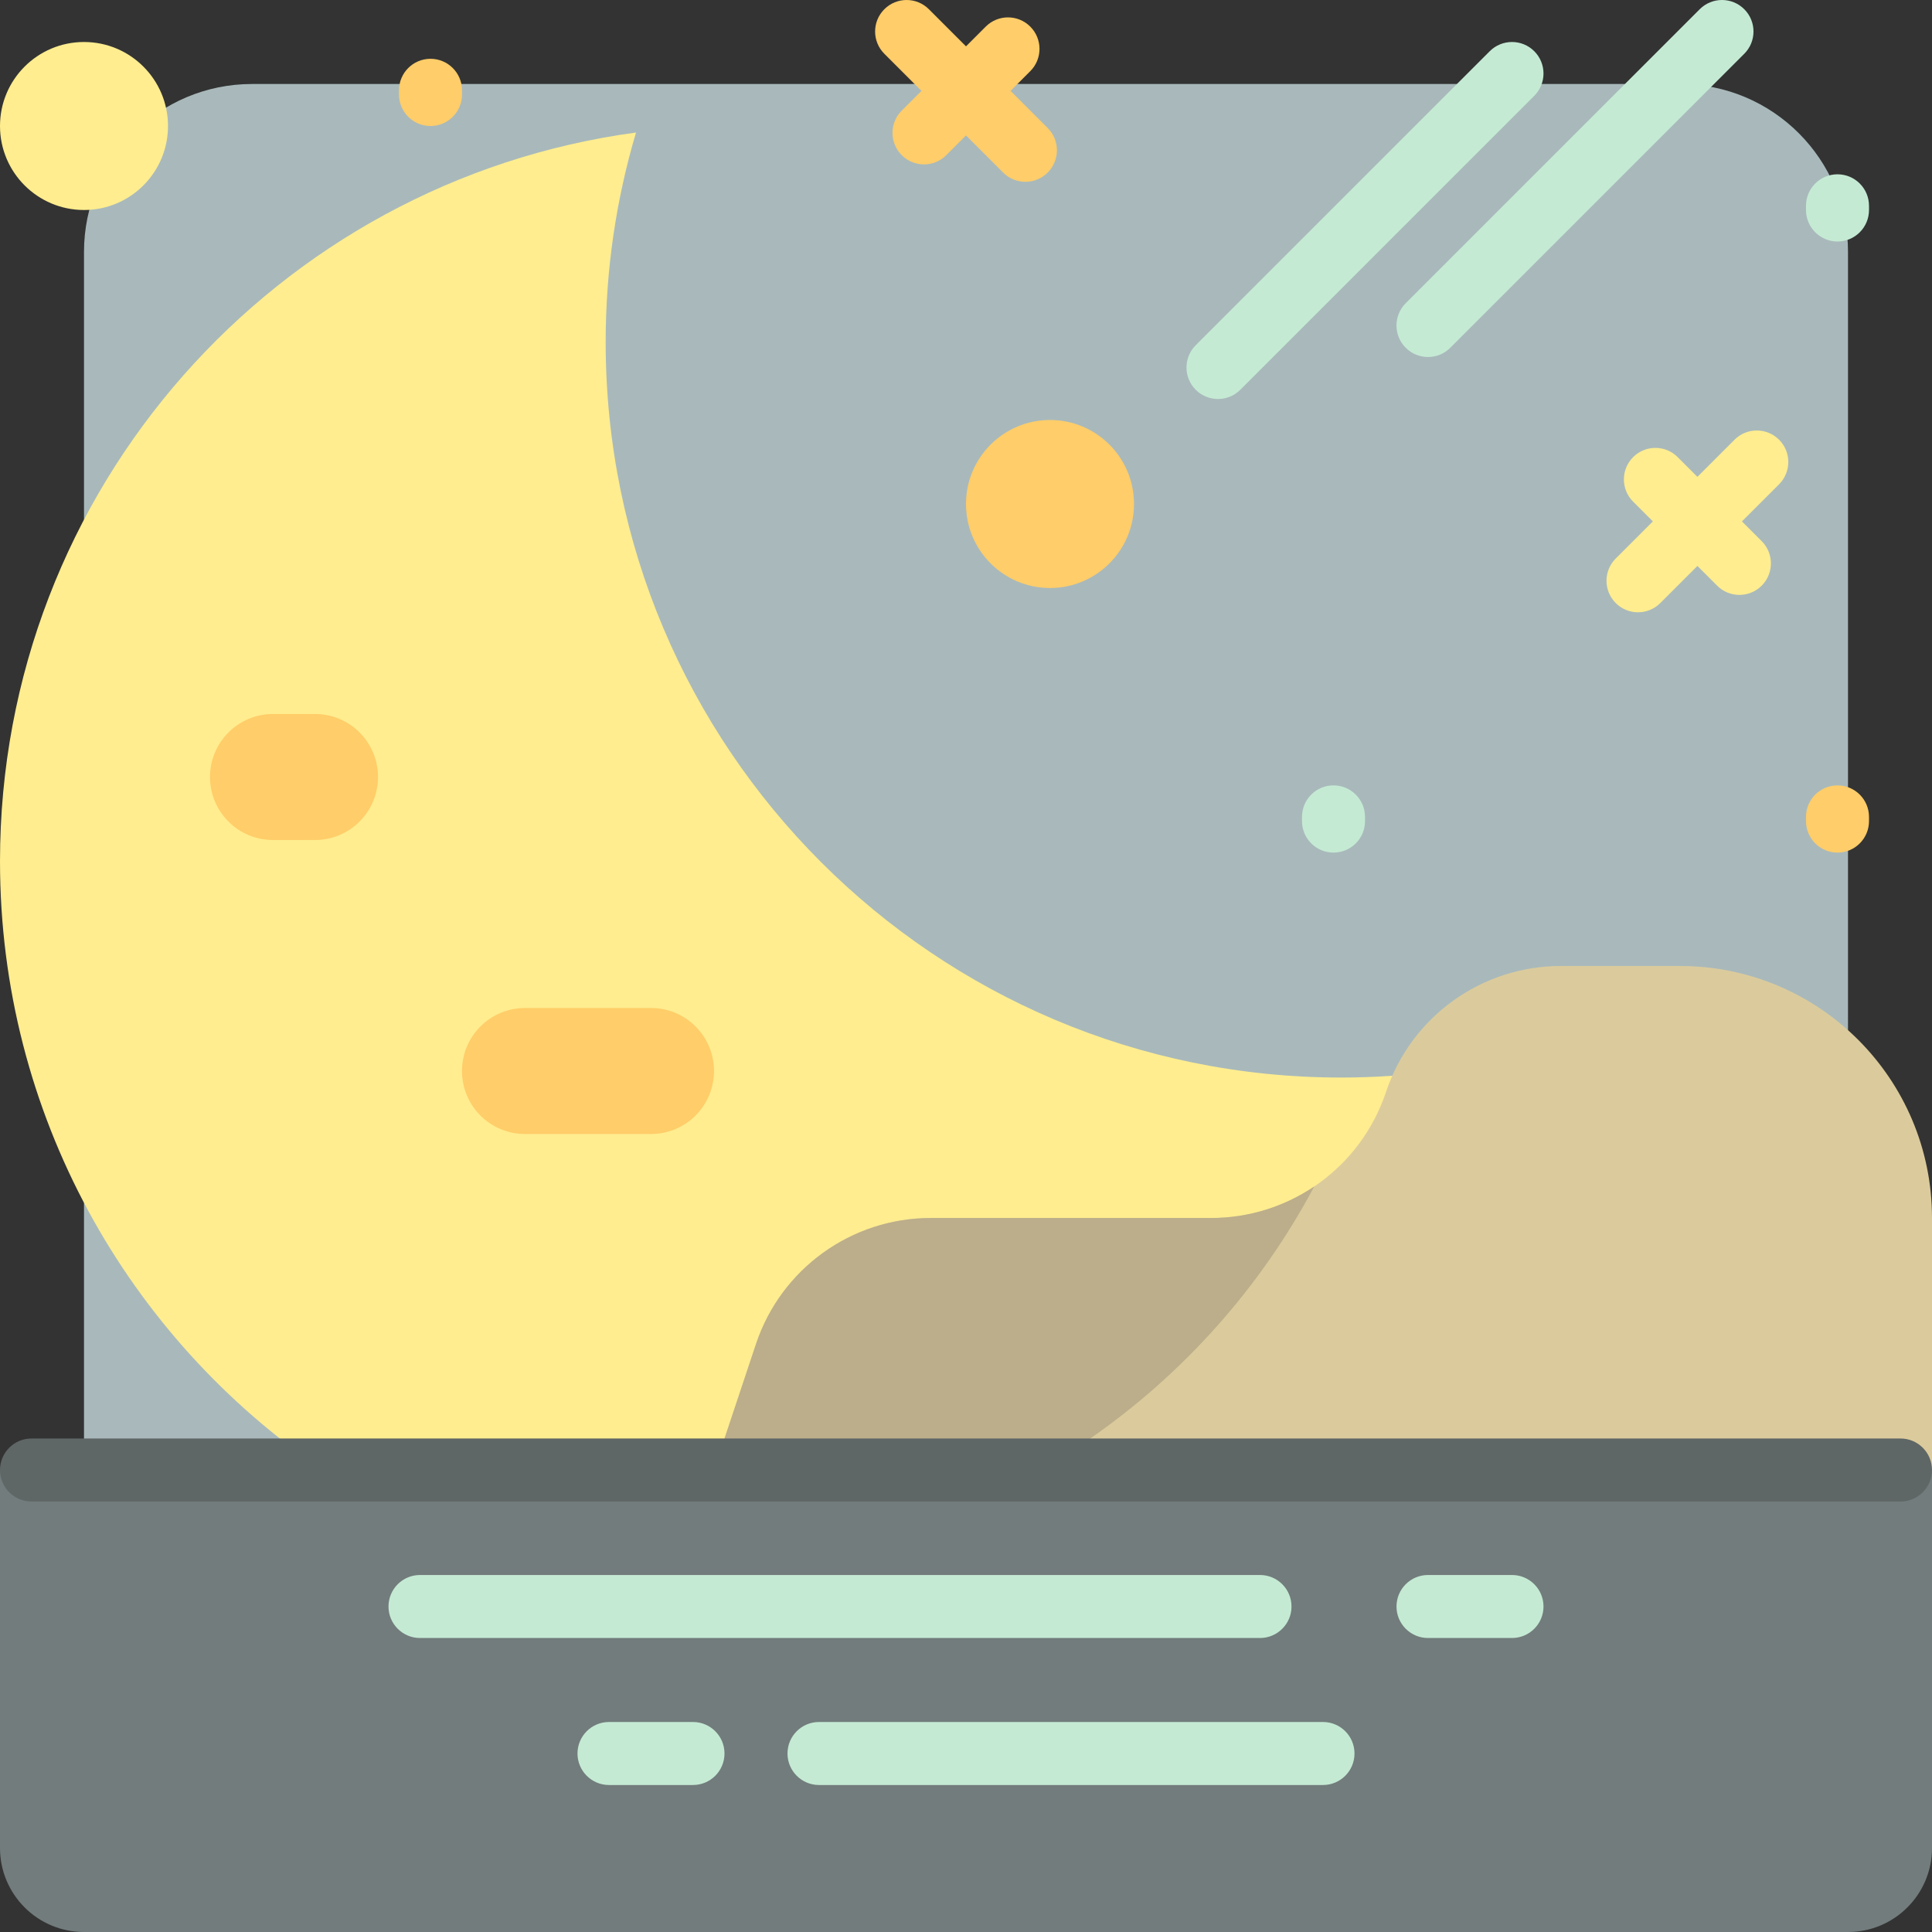 <?xml version="1.0" encoding="iso-8859-1"?>
<!-- Generator: Adobe Illustrator 19.0.0, SVG Export Plug-In . SVG Version: 6.00 Build 0)  -->
<svg version="1.1" id="Layer_1" xmlns="http://www.w3.org/2000/svg" xmlns:xlink="http://www.w3.org/1999/xlink" x="0px" y="0px"
	 viewBox="0 0 512 512" style="enable-background:new 0 0 512 512;" xml:space="preserve">
<rect x="0" y="0" width="512" height="512" fill="#333333" stroke="none"/>
<path style="fill:#A9B9BB;" d="M445.217,489.739H66.783c-24.588,0-44.522-19.934-44.522-44.522V66.782
	c0-24.588,19.933-44.522,44.522-44.522h378.435c24.588,0,44.522,19.933,44.522,44.522v378.435
	C489.739,469.805,469.806,489.739,445.217,489.739z"/>
<path style="fill:#FFED8F;" d="M0,228.239C0,129.537,73.374,47.984,168.55,35.119c-5.226,17.604-8.044,36.244-8.044,55.544
	c0,107.64,87.259,194.899,194.899,194.899c8.938,0,17.731-0.614,26.35-1.78c-12.941,43.599-40.727,80.806-77.493,105.783H85.55
	C33.927,354.508,0,295.344,0,228.239z"/>
<path style="fill:#727C7C;" d="M512,389.565v100.174c0,12.295-9.966,22.261-22.261,22.261H22.261C9.966,512,0,502.034,0,489.739
	V389.565H512z"/>
<path style="fill:#C5EAD4;" d="M333.913,434.087H111.304c-4.61,0-8.348-3.738-8.348-8.348c0-4.61,3.738-8.348,8.348-8.348h222.609
	c4.61,0,8.348,3.738,8.348,8.348C342.261,430.349,338.523,434.087,333.913,434.087z M400.696,417.391h-22.261
	c-4.61,0-8.348,3.738-8.348,8.348c0,4.61,3.738,8.348,8.348,8.348h22.261c4.61,0,8.348-3.738,8.348-8.348
	C409.043,421.129,405.306,417.391,400.696,417.391z M350.609,456.348H217.043c-4.61,0-8.348,3.738-8.348,8.348
	s3.738,8.348,8.348,8.348h133.565c4.61,0,8.348-3.738,8.348-8.348S355.219,456.348,350.609,456.348z M183.652,456.348h-22.261
	c-4.61,0-8.348,3.738-8.348,8.348s3.738,8.348,8.348,8.348h22.261c4.61,0,8.348-3.738,8.348-8.348S188.262,456.348,183.652,456.348z
	"/>
<path style="fill:#DBCB9C;" d="M413.633,256h31.585C482.1,256,512,285.9,512,322.782l0,0v66.783H189.217l11.13-33.391
	c6.647-19.941,25.308-33.391,46.328-33.391h74.301c21.02,0,39.681-13.45,46.328-33.391l0,0C373.951,269.45,392.613,256,413.633,256z
	"/>
<path style="fill:#BCAE8A;" d="M348.295,314.42c-14.294,26.872-34.875,49.891-59.789,67.088v13.252h-96.601v-13.253l8.444-25.333
	c6.647-19.941,25.308-33.391,46.328-33.391h74.3C330.96,322.782,340.409,319.743,348.295,314.42z"/>
<g>
	<path style="fill:#FFED8F;" d="M471.471,128.337l-9.838,9.838l5.228,5.228c3.26,3.26,3.26,8.546,0,11.805
		c-1.629,1.63-3.767,2.445-5.902,2.445c-2.136,0-4.273-0.815-5.902-2.445l-5.228-5.228l-9.838,9.838
		c-1.629,1.63-3.767,2.445-5.902,2.445c-2.136,0-4.273-0.815-5.902-2.445c-3.26-3.26-3.26-8.546,0-11.805l9.838-9.838l-5.228-5.228
		c-3.26-3.26-3.26-8.546,0-11.805c3.26-3.26,8.546-3.26,11.805,0l5.228,5.228l9.838-9.838c3.26-3.26,8.546-3.26,11.805,0
		C474.732,119.791,474.732,125.078,471.471,128.337z"/>
	<path style="fill:#FFED8F;" d="M44.522,33.391c0,12.295-9.966,22.261-22.261,22.261S0,45.686,0,33.391S9.966,11.13,22.261,11.13
		S44.522,21.096,44.522,33.391z"/>
</g>
<g>
	<path style="fill:#FFCD69;" d="M277.643,45.731c-1.63,1.629-3.767,2.445-5.902,2.445s-4.273-0.815-5.902-2.445L256,35.893
		l-5.228,5.228c-1.63,1.629-3.767,2.445-5.902,2.445s-4.273-0.815-5.902-2.445c-3.26-3.26-3.26-8.546,0-11.805l5.228-5.228
		l-9.838-9.838c-3.26-3.26-3.26-8.546,0-11.805c3.26-3.26,8.546-3.26,11.805,0L256,12.282l5.228-5.228
		c3.26-3.26,8.546-3.26,11.805,0c3.26,3.26,3.26,8.546,0,11.805l-5.228,5.228l9.838,9.838
		C280.904,37.186,280.904,42.471,277.643,45.731z"/>
	<path style="fill:#FFCD69;" d="M122.435,23.93v1.113c0,4.61-3.738,8.348-8.348,8.348s-8.348-3.738-8.348-8.348V23.93
		c0-4.61,3.738-8.348,8.348-8.348S122.435,19.32,122.435,23.93z M486.957,208.139c-4.61,0-8.348,3.738-8.348,8.348v1.113
		c0,4.61,3.738,8.348,8.348,8.348c4.61,0,8.348-3.738,8.348-8.348v-1.113C495.304,211.877,491.567,208.139,486.957,208.139z"/>
</g>
<path style="fill:#C5EAD4;" d="M406.598,25.381l-77.913,77.913c-1.63,1.629-3.767,2.445-5.902,2.445s-4.273-0.815-5.902-2.445
	c-3.26-3.26-3.26-8.546,0-11.805l77.913-77.913c3.26-3.26,8.546-3.26,11.805,0C409.858,16.835,409.858,22.12,406.598,25.381z
	 M450.445,2.445l-77.913,77.913c-3.26,3.26-3.26,8.546,0,11.805c1.63,1.629,3.767,2.445,5.902,2.445
	c2.136,0,4.273-0.815,5.902-2.445L462.25,14.25c3.26-3.26,3.26-8.546,0-11.805C458.991-0.815,453.704-0.815,450.445,2.445z
	 M353.391,208.139c-4.61,0-8.348,3.738-8.348,8.348v1.113c0,4.61,3.738,8.348,8.348,8.348s8.348-3.738,8.348-8.348v-1.113
	C361.739,211.877,358.002,208.139,353.391,208.139z M486.957,46.191c-4.61,0-8.348,3.738-8.348,8.348v1.113
	c0,4.61,3.738,8.348,8.348,8.348c4.61,0,8.348-3.738,8.348-8.348v-1.113C495.304,49.929,491.567,46.191,486.957,46.191z"/>
<path style="fill:#FFCD69;" d="M300.522,133.565c0,12.295-9.966,22.261-22.261,22.261c-12.295,0-22.261-9.966-22.261-22.261
	c0-12.295,9.966-22.261,22.261-22.261C290.556,111.304,300.522,121.27,300.522,133.565z M83.478,189.217h-11.13
	c-9.22,0-16.696,7.475-16.696,16.696c0,9.22,7.475,16.696,16.696,16.696h11.13c9.22,0,16.696-7.475,16.696-16.696
	C100.174,196.692,92.699,189.217,83.478,189.217z M172.522,267.13H139.13c-9.22,0-16.696,7.475-16.696,16.696
	c0,9.22,7.475,16.696,16.696,16.696h33.391c9.22,0,16.696-7.475,16.696-16.696C189.217,274.605,181.742,267.13,172.522,267.13z"/>
<path style="fill:#5F6666;" d="M512,389.565c0,4.61-3.738,8.348-8.348,8.348H8.348c-4.61,0-8.348-3.738-8.348-8.348
	s3.738-8.348,8.348-8.348h495.304C508.262,381.217,512,384.955,512,389.565z"/>
<g>
</g>
<g>
</g>
<g>
</g>
<g>
</g>
<g>
</g>
<g>
</g>
<g>
</g>
<g>
</g>
<g>
</g>
<g>
</g>
<g>
</g>
<g>
</g>
<g>
</g>
<g>
</g>
<g>
</g>
</svg>
